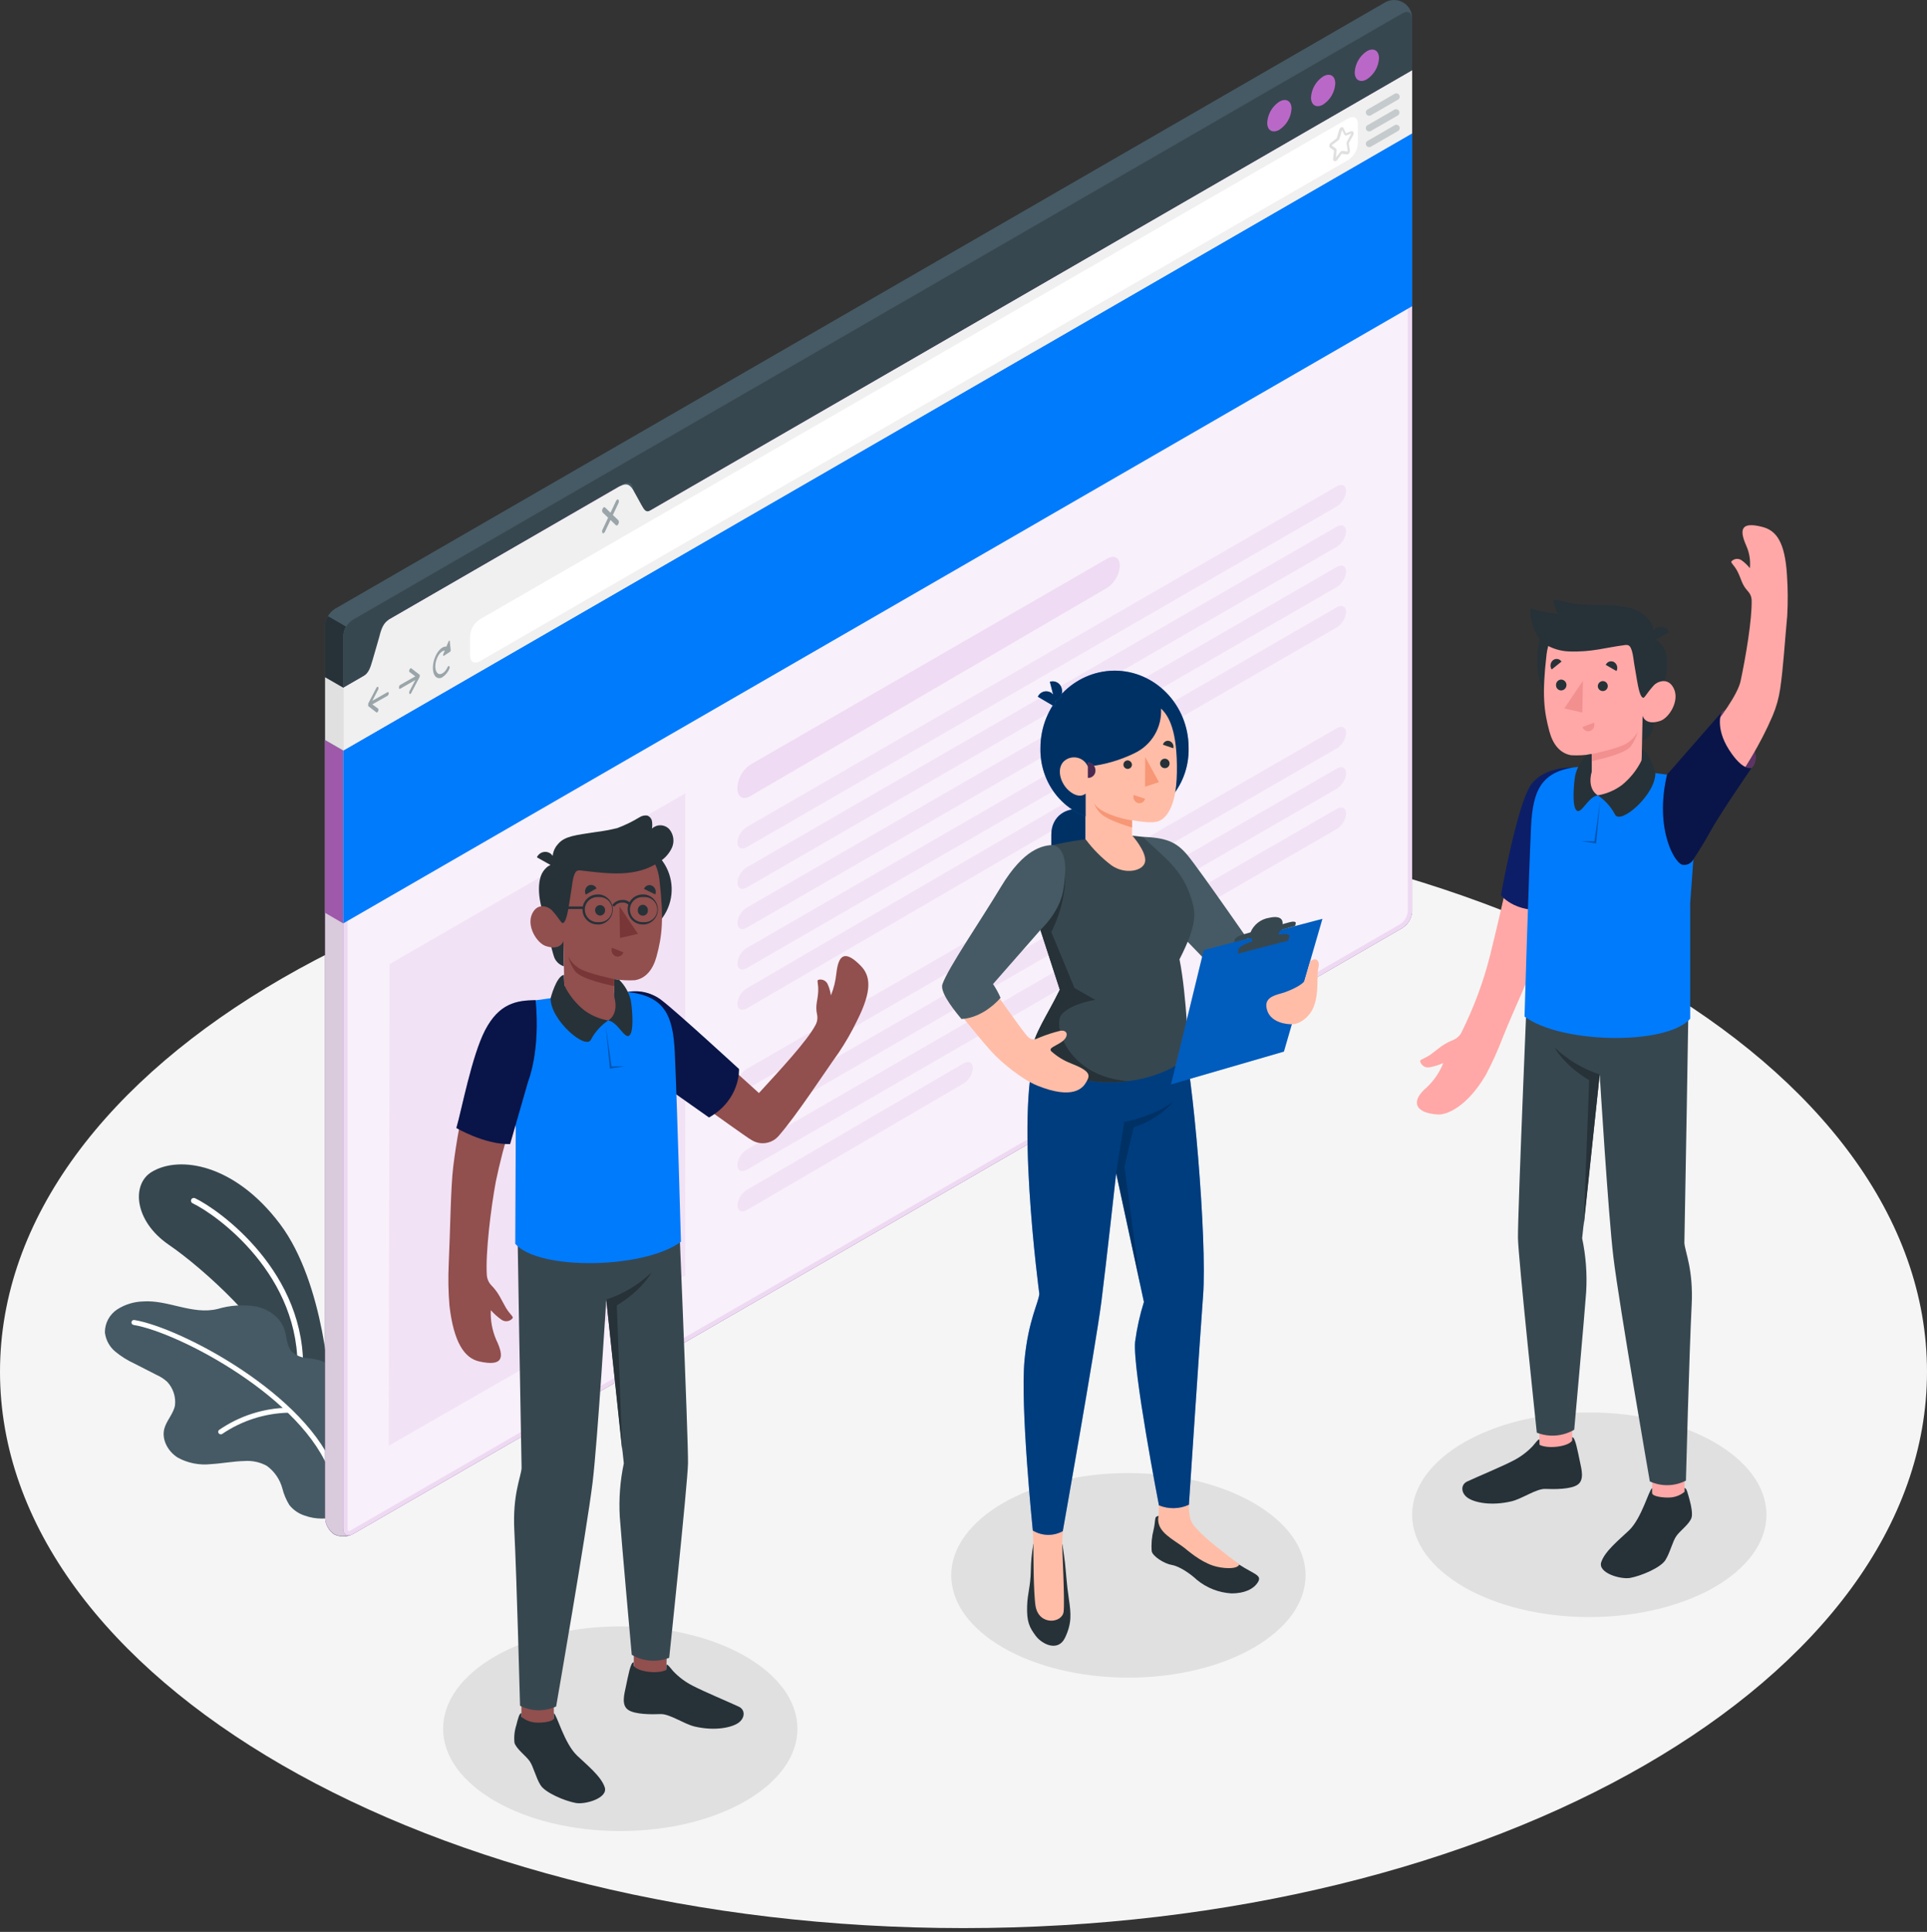 <svg xmlns="http://www.w3.org/2000/svg" width="425" height="426" viewBox="0 0 425 426" fill="none"><rect x="0" y="0" width="425" height="426" fill="#333333" stroke="none"/><path d="M212.5 425.16C329.861 425.16 425 370.233 425 302.476C425 234.719 329.861 179.792 212.5 179.792C95.139 179.792 0 234.719 0 302.476C0 370.233 95.139 425.16 212.5 425.16Z" fill="#F5F5F5"></path><path d="M248.872 369.932C270.451 369.932 287.944 359.833 287.944 347.374C287.944 334.916 270.451 324.817 248.872 324.817C227.293 324.817 209.799 334.916 209.799 347.374C209.799 359.833 227.293 369.932 248.872 369.932Z" fill="#E0E0E0"></path><path d="M350.519 356.571C372.098 356.571 389.591 346.472 389.591 334.013C389.591 321.555 372.098 311.456 350.519 311.456C328.94 311.456 311.446 321.555 311.446 334.013C311.446 346.472 328.94 356.571 350.519 356.571Z" fill="#E0E0E0"></path><path d="M136.801 403.755C158.38 403.755 175.873 393.655 175.873 381.197C175.873 368.739 158.38 358.639 136.801 358.639C115.222 358.639 97.728 368.739 97.728 381.197C97.728 393.655 115.222 403.755 136.801 403.755Z" fill="#E0E0E0"></path><path d="M72.763 307.018C72.763 307.018 71.743 283.166 61.743 269.891C51.744 256.615 39.488 254.707 33.416 258.446C28.979 261.166 29.573 269.248 37.25 274.498C44.927 279.748 59.723 293.204 62.036 301.976L72.763 307.018Z" fill="#37474F"></path><path d="M66.153 303.543C65.991 303.531 65.84 303.456 65.733 303.334C65.625 303.213 65.569 303.054 65.577 302.892C66.606 281.25 47.637 267.757 42.472 265.33C42.323 265.26 42.209 265.135 42.152 264.981C42.096 264.827 42.102 264.658 42.169 264.508C42.241 264.36 42.368 264.245 42.523 264.188C42.679 264.132 42.85 264.138 43 264.206C48.298 266.718 67.872 280.626 66.814 302.92C66.804 303.084 66.73 303.237 66.609 303.346C66.487 303.456 66.326 303.513 66.162 303.505L66.153 303.543Z" fill="white"></path><path d="M68.041 299.483C66.678 299.464 65.367 298.955 64.35 298.048C63.188 296.773 63.282 294.818 62.744 293.175C61.866 290.475 59.203 288.643 56.427 288.067C53.613 287.628 50.735 287.822 48.005 288.634C42.434 290.003 37.08 286.575 31.5 286.981C29.486 287.046 27.528 287.656 25.834 288.747C24.999 289.3 24.314 290.052 23.843 290.935C23.371 291.819 23.128 292.806 23.134 293.808C23.325 295.466 24.151 296.985 25.438 298.048C26.728 299.107 28.15 299.996 29.668 300.691L34.568 303.194C35.416 303.57 36.197 304.08 36.882 304.704C37.529 305.398 38.017 306.225 38.313 307.127C38.608 308.028 38.703 308.984 38.591 309.926C38.213 311.815 36.702 313.25 36.221 315.101C35.626 317.527 37.108 320.124 39.242 321.436C41.459 322.636 43.989 323.13 46.494 322.853C48.996 322.711 51.47 322.211 53.972 322.163C55.665 322.042 57.357 322.413 58.845 323.23C60.524 324.447 61.734 326.204 62.272 328.206C62.596 329.491 63.112 330.72 63.802 331.851C64.652 332.926 65.797 333.73 67.097 334.165C69.611 335.09 72.373 335.09 74.887 334.165C76.955 333.371 77.965 331.039 78.74 329.019C79.513 326.903 79.882 324.661 79.826 322.409C79.707 316.621 78.398 310.919 75.983 305.658C74.821 303.241 73.15 300.824 70.582 299.993C69.75 299.756 68.9 299.585 68.041 299.483Z" fill="#455A64"></path><path d="M73.405 325.43C73.291 325.431 73.179 325.396 73.086 325.33C72.993 325.263 72.923 325.17 72.885 325.062C67.06 308.359 39.497 293.827 29.451 292.156C29.379 292.144 29.311 292.118 29.25 292.08C29.188 292.042 29.135 291.992 29.093 291.933C29.051 291.874 29.021 291.808 29.005 291.738C28.988 291.667 28.986 291.594 28.997 291.523C29.009 291.452 29.035 291.383 29.073 291.322C29.111 291.261 29.161 291.207 29.22 291.165C29.279 291.123 29.345 291.093 29.416 291.077C29.486 291.06 29.559 291.058 29.63 291.07C39.903 292.769 68.013 307.622 74.009 324.694C74.034 324.763 74.046 324.836 74.042 324.909C74.039 324.982 74.02 325.054 73.989 325.12C73.957 325.186 73.912 325.245 73.858 325.293C73.803 325.342 73.739 325.379 73.669 325.402C73.584 325.431 73.494 325.441 73.405 325.43Z" fill="white"></path><path d="M48.628 316.271C48.523 316.263 48.422 316.224 48.338 316.159C48.255 316.094 48.191 316.006 48.156 315.906C48.121 315.807 48.116 315.699 48.141 315.596C48.166 315.493 48.221 315.4 48.297 315.327C52.804 312.21 58.134 310.498 63.613 310.408C63.747 310.425 63.87 310.491 63.959 310.593C64.049 310.694 64.098 310.825 64.098 310.96C64.098 311.095 64.049 311.226 63.959 311.327C63.87 311.429 63.747 311.495 63.613 311.512C58.372 311.639 53.28 313.279 48.949 316.234C48.848 316.277 48.736 316.29 48.628 316.271Z" fill="white"></path><path d="M73.707 338.347C73.113 337.944 72.623 337.406 72.275 336.778C71.927 336.15 71.732 335.449 71.705 334.731V137.962C71.746 137.222 71.961 136.503 72.332 135.861C72.702 135.22 73.219 134.675 73.839 134.27L305.328 0.614C305.943 0.227 306.652 0.015 307.379 0.001C308.105 -0.013 308.822 0.171 309.452 0.535C310.081 0.898 310.6 1.426 310.951 2.063C311.303 2.699 311.474 3.419 311.446 4.145V200.924C311.405 201.663 311.191 202.383 310.82 203.024C310.449 203.666 309.933 204.211 309.312 204.616L77.824 338.272C77.191 338.605 76.489 338.785 75.774 338.798C75.059 338.812 74.352 338.657 73.707 338.347Z" fill="#455A64"></path><path d="M77.418 338.451H77.333C77.268 338.49 77.198 338.519 77.125 338.536H76.965C76.87 338.569 76.772 338.592 76.672 338.602C76.609 338.628 76.542 338.644 76.474 338.65L76.153 338.697C75.31 338.811 74.453 338.663 73.698 338.272C73.105 337.87 72.615 337.334 72.269 336.707C71.922 336.081 71.729 335.381 71.705 334.665V163.183L75.709 165.496V337.035C75.709 337.979 76.19 338.565 76.889 338.565C76.983 338.579 77.078 338.579 77.172 338.565C77.26 338.54 77.342 338.501 77.418 338.451Z" fill="#BA68C8"></path><path opacity="0.81" d="M77.418 338.451H77.333C77.268 338.49 77.198 338.519 77.125 338.536H76.965C76.87 338.569 76.772 338.592 76.672 338.602C76.609 338.628 76.542 338.644 76.474 338.65L76.153 338.697C75.31 338.811 74.453 338.663 73.698 338.272C73.105 337.87 72.615 337.334 72.269 336.707C71.922 336.081 71.729 335.381 71.705 334.665V163.183L75.709 165.496V337.035C75.709 337.979 76.19 338.565 76.889 338.565C76.983 338.579 77.078 338.579 77.172 338.565C77.26 338.54 77.342 338.501 77.418 338.451Z" fill="#E0E0E0"></path><path d="M75.699 165.496L71.696 163.183V201.282L75.699 203.615V165.496Z" fill="#BA68C8"></path><path opacity="0.15" d="M75.699 165.496L71.696 163.183V201.282L75.699 203.615V165.496Z" fill="black"></path><path d="M76.313 138.17C75.935 138.806 75.724 139.527 75.699 140.266V165.496L71.696 163.183V137.962C71.691 137.877 71.691 137.792 71.696 137.707C71.714 137.529 71.742 137.353 71.781 137.178C71.898 136.716 72.076 136.272 72.309 135.856L76.313 138.17Z" fill="#263238"></path><path d="M311.446 4.155V15.542L141.758 113.506C140.587 114.186 139.633 113.629 139.633 112.279V107.964C139.633 106.613 138.689 106.075 137.499 106.736L85.821 136.583C85.201 136.988 84.685 137.533 84.314 138.175C83.943 138.816 83.728 139.536 83.687 140.275V144.581C83.647 145.32 83.434 146.039 83.065 146.68C82.696 147.322 82.182 147.867 81.563 148.273L75.699 151.691V140.36C75.739 139.622 75.952 138.903 76.321 138.261C76.691 137.62 77.205 137.074 77.824 136.668L309.322 2.927C310.493 2.247 311.446 2.795 311.446 4.155Z" fill="#37474F"></path><path d="M311.456 200.933C311.413 201.671 311.198 202.389 310.827 203.028C310.457 203.668 309.941 204.212 309.322 204.616L77.824 338.272C76.653 338.942 75.699 338.395 75.699 337.035V151.691L81.563 148.311C82.734 147.631 84.641 137.301 85.821 136.621L136.631 107.284C137.811 106.604 140.587 114.233 141.758 113.554L311.446 15.542V200.933H311.456Z" fill="#BA68C8"></path><path opacity="0.9" d="M311.456 200.933C311.413 201.671 311.198 202.389 310.827 203.028C310.457 203.668 309.941 204.212 309.322 204.616L77.824 338.272C76.653 338.942 75.699 338.395 75.699 337.035V151.691L81.563 148.311C82.734 147.631 84.641 137.301 85.821 136.621L136.631 107.284C137.811 106.604 140.587 114.233 141.758 113.554L311.446 15.542V200.933H311.456Z" fill="white"></path><g opacity="0.4"><path opacity="0.4" d="M310.502 17.176V200.933C310.456 201.5 310.283 202.049 309.995 202.54C309.707 203.03 309.313 203.449 308.84 203.766L77.352 337.451C77.209 337.547 77.042 337.602 76.87 337.611C76.653 337.611 76.644 337.139 76.644 337.035V152.192L82.035 149.076C82.866 148.594 83.395 146.942 84.585 142.693C85.016 140.862 85.611 139.074 86.36 137.348L136.753 108.256C137.357 109.079 137.899 109.943 138.378 110.844C139.747 113.242 140.502 114.488 141.597 114.488C141.818 114.488 142.036 114.433 142.23 114.328L310.502 17.176ZM311.446 15.542L141.758 113.506C141.705 113.52 141.65 113.52 141.597 113.506C140.408 113.506 137.99 107.152 136.791 107.152C136.739 107.138 136.683 107.138 136.631 107.152L85.821 136.583C84.641 137.263 82.734 147.593 81.563 148.273L75.699 151.691V337.035C75.699 337.979 76.181 338.555 76.87 338.555C77.204 338.541 77.528 338.444 77.814 338.272L309.322 204.616C309.941 204.212 310.457 203.668 310.827 203.028C311.198 202.389 311.413 201.671 311.456 200.933V15.542H311.446Z" fill="#BA68C8"></path></g><path d="M75.699 165.496V203.615L311.446 67.522V29.394L75.699 165.496Z" fill="#007BFC"></path><path d="M311.446 15.542V29.394L75.699 165.496V151.691L80.071 149.161C81.242 148.481 81.638 147.442 82.196 145.469L83.687 140.313C84.15 138.519 84.632 137.301 85.821 136.621L136.631 107.284C137.811 106.604 138.736 106.529 139.633 108.011L141.456 111.316C142.117 112.477 142.457 113.157 143.627 112.477L311.446 15.542Z" fill="#F0F0F0"></path><path d="M301.456 11.293C302.939 10.443 304.138 11.133 304.138 12.841C304.088 13.772 303.818 14.678 303.353 15.485C302.887 16.292 302.237 16.978 301.456 17.487C299.983 18.337 298.784 17.648 298.784 15.939C298.835 15.009 299.103 14.105 299.567 13.298C300.032 12.491 300.679 11.804 301.456 11.293Z" fill="#BA68C8"></path><path d="M291.825 16.855C293.298 16.005 294.497 16.694 294.497 18.403C294.446 19.332 294.178 20.237 293.714 21.044C293.25 21.851 292.603 22.537 291.825 23.049C290.343 23.898 289.144 23.209 289.144 21.5C289.194 20.57 289.463 19.664 289.929 18.857C290.395 18.05 291.045 17.364 291.825 16.855Z" fill="#BA68C8"></path><path d="M282.166 22.416C283.639 21.566 284.847 22.256 284.847 23.965C284.795 24.895 284.525 25.799 284.059 26.606C283.593 27.413 282.945 28.099 282.166 28.61C280.683 29.47 279.484 28.771 279.484 27.062C279.534 26.131 279.804 25.226 280.269 24.418C280.735 23.611 281.385 22.925 282.166 22.416Z" fill="#BA68C8"></path><path opacity="0.5" d="M85.463 152.635L82.12 154.524L83.395 152.078C83.445 151.986 83.472 151.882 83.472 151.776C83.472 151.671 83.445 151.567 83.395 151.474C83.3 151.361 83.13 151.474 83.017 151.653L81.204 155.147C81.2 155.191 81.2 155.235 81.204 155.279C81.2 155.339 81.2 155.399 81.204 155.459C81.198 155.512 81.198 155.566 81.204 155.619C81.2 155.644 81.2 155.67 81.204 155.695L83.017 157.092C83.044 157.109 83.075 157.118 83.107 157.118C83.139 157.118 83.17 157.109 83.197 157.092C83.283 157.022 83.351 156.931 83.395 156.828C83.489 156.601 83.48 156.346 83.395 156.261L82.12 155.317L85.463 153.429C85.55 153.361 85.621 153.273 85.668 153.173C85.716 153.073 85.739 152.963 85.737 152.853C85.737 152.635 85.614 152.56 85.463 152.635Z" fill="#455A64"></path><path opacity="0.5" d="M88.258 151.03L91.6 149.142L90.325 148.198C90.212 148.113 90.203 147.858 90.325 147.631C90.448 147.404 90.59 147.282 90.703 147.367L92.516 148.764C92.54 148.781 92.559 148.804 92.573 148.83C92.583 148.88 92.583 148.931 92.573 148.981C92.583 149.041 92.583 149.101 92.573 149.161C92.573 149.161 92.573 149.161 92.573 149.208C92.558 149.254 92.539 149.298 92.516 149.34L90.703 152.796C90.664 152.881 90.602 152.953 90.524 153.004C90.497 153.03 90.462 153.044 90.425 153.044C90.388 153.044 90.352 153.03 90.325 153.004C90.272 152.912 90.245 152.808 90.245 152.702C90.245 152.596 90.272 152.491 90.325 152.399L91.6 149.944L88.258 151.88C88.106 151.965 87.993 151.88 87.993 151.616C87.987 151.504 88.008 151.393 88.054 151.291C88.1 151.189 88.17 151.1 88.258 151.03Z" fill="#455A64"></path><path opacity="0.5" d="M99.201 141.399C99.201 141.201 99.003 141.229 98.918 141.446L98.455 142.57C97.671 142.485 96.727 143.24 96.085 144.6C95.264 146.347 95.264 148.377 96.085 149.217C96.287 149.406 96.548 149.519 96.824 149.536C97.099 149.553 97.372 149.474 97.596 149.312C98.264 148.864 98.786 148.23 99.097 147.489C99.15 147.401 99.177 147.3 99.177 147.197C99.177 147.094 99.15 146.993 99.097 146.904C98.984 146.8 98.814 146.904 98.71 147.121C98.097 148.424 97.086 149.01 96.472 148.415C95.859 147.82 95.849 146.271 96.472 144.959C96.907 144.015 97.539 143.476 98.097 143.448L97.747 144.288C97.662 144.506 97.747 144.713 97.879 144.619L99.248 143.731C99.301 143.684 99.341 143.625 99.368 143.56C99.394 143.495 99.405 143.424 99.4 143.354L99.201 141.399Z" fill="#455A64"></path><path opacity="0.5" d="M135.167 113.563L136.385 110.976C136.457 110.854 136.494 110.716 136.494 110.575C136.494 110.433 136.457 110.295 136.385 110.173C136.244 110.041 136.008 110.173 135.866 110.475L134.648 113.053L133.42 111.882C133.279 111.741 133.043 111.882 132.901 112.184C132.83 112.306 132.792 112.445 132.792 112.586C132.792 112.727 132.83 112.865 132.901 112.987L134.119 114.158L132.901 116.755C132.83 116.876 132.792 117.015 132.792 117.156C132.792 117.297 132.83 117.436 132.901 117.557C132.938 117.588 132.985 117.605 133.033 117.605C133.081 117.605 133.128 117.588 133.165 117.557C133.283 117.484 133.372 117.375 133.42 117.246L134.648 114.658L135.866 115.839C135.902 115.869 135.947 115.885 135.993 115.885C136.04 115.885 136.085 115.869 136.121 115.839C136.238 115.764 136.331 115.655 136.385 115.527C136.457 115.405 136.494 115.267 136.494 115.126C136.494 114.985 136.457 114.846 136.385 114.724L135.167 113.563Z" fill="#455A64"></path><path d="M103.667 144.572V140.266C103.711 139.527 103.928 138.809 104.3 138.169C104.672 137.53 105.19 136.986 105.811 136.584L297.349 26.108C298.529 25.428 299.483 25.976 299.483 27.336V31.585C299.442 32.324 299.227 33.044 298.856 33.685C298.486 34.327 297.969 34.872 297.349 35.277L105.811 145.809C104.621 146.489 103.667 145.931 103.667 144.572Z" fill="white"></path><path d="M294.431 35.55C294.381 35.56 294.33 35.56 294.28 35.55C294.18 35.5 294.1 35.418 294.052 35.317C294.004 35.216 293.991 35.102 294.016 34.993L294.224 33.209L293.355 32.586C293.293 32.54 293.243 32.48 293.21 32.411C293.177 32.342 293.162 32.266 293.166 32.189C293.166 32.059 293.195 31.931 293.251 31.813C293.306 31.696 293.387 31.592 293.487 31.509L294.733 30.565C294.775 30.527 294.805 30.478 294.818 30.423L295.375 28.591C295.407 28.458 295.476 28.336 295.575 28.241C295.674 28.145 295.798 28.08 295.933 28.053C296.017 28.05 296.1 28.072 296.172 28.116C296.244 28.159 296.302 28.223 296.339 28.299L296.839 29.375L297.972 28.941C298.052 28.907 298.14 28.898 298.225 28.917C298.31 28.936 298.386 28.98 298.444 29.045C298.519 29.158 298.558 29.291 298.558 29.427C298.558 29.563 298.519 29.696 298.444 29.809L297.5 31.509C297.49 31.559 297.49 31.61 297.5 31.66L297.717 33.199C297.73 33.325 297.715 33.452 297.672 33.572C297.63 33.691 297.561 33.799 297.472 33.889C297.421 33.949 297.357 33.995 297.285 34.025C297.213 34.054 297.134 34.066 297.056 34.059L295.933 33.917L294.847 35.371C294.794 35.429 294.73 35.475 294.658 35.506C294.587 35.537 294.509 35.552 294.431 35.55ZM293.714 32.085L294.582 32.708C294.655 32.769 294.711 32.849 294.742 32.938C294.774 33.028 294.78 33.125 294.762 33.218L294.658 34.691L295.602 33.501C295.656 33.425 295.728 33.363 295.813 33.322C295.897 33.28 295.99 33.261 296.084 33.265L297.207 33.407C297.207 33.407 297.255 33.256 297.207 33.18L296.99 31.641C296.975 31.471 297.011 31.3 297.094 31.15L298.038 29.451L297 29.847C296.95 29.869 296.897 29.881 296.843 29.881C296.789 29.882 296.735 29.872 296.685 29.852C296.635 29.832 296.589 29.802 296.551 29.764C296.512 29.725 296.482 29.68 296.461 29.63L295.999 28.686L295.442 30.518C295.395 30.686 295.296 30.835 295.158 30.942L293.912 31.887C293.824 31.927 293.753 31.997 293.714 32.085Z" fill="#E0E0E0"></path><g opacity="0.5"><path opacity="0.5" d="M301.976 25.523C301.812 25.524 301.653 25.471 301.522 25.373C301.392 25.274 301.299 25.134 301.257 24.976C301.214 24.818 301.226 24.651 301.289 24.5C301.353 24.349 301.465 24.224 301.607 24.144L307.594 20.688C307.677 20.639 307.77 20.607 307.866 20.594C307.962 20.581 308.06 20.587 308.154 20.611C308.248 20.636 308.336 20.678 308.413 20.737C308.49 20.796 308.555 20.869 308.604 20.953C308.653 21.036 308.685 21.129 308.698 21.225C308.712 21.321 308.706 21.419 308.681 21.512C308.657 21.606 308.614 21.694 308.555 21.772C308.497 21.849 308.423 21.914 308.34 21.963L302.344 25.428C302.231 25.491 302.104 25.524 301.976 25.523Z" fill="#455A64"></path><path opacity="0.5" d="M301.976 28.988C301.846 28.988 301.718 28.954 301.606 28.889C301.493 28.825 301.399 28.732 301.333 28.62C301.285 28.535 301.253 28.442 301.24 28.346C301.228 28.249 301.234 28.151 301.26 28.057C301.285 27.963 301.329 27.875 301.389 27.799C301.448 27.722 301.523 27.657 301.607 27.609L307.594 24.144C307.762 24.067 307.954 24.055 308.131 24.111C308.307 24.167 308.457 24.287 308.55 24.447C308.643 24.608 308.673 24.797 308.635 24.978C308.596 25.16 308.49 25.32 308.34 25.428L302.344 28.884C302.232 28.95 302.105 28.986 301.976 28.988Z" fill="#455A64"></path><path opacity="0.5" d="M301.975 32.444C301.846 32.444 301.718 32.41 301.605 32.345C301.493 32.28 301.399 32.188 301.333 32.076C301.285 31.992 301.253 31.9 301.241 31.804C301.228 31.708 301.235 31.611 301.26 31.518C301.286 31.424 301.33 31.337 301.389 31.261C301.449 31.185 301.523 31.122 301.607 31.075L307.594 27.609C307.677 27.56 307.77 27.528 307.866 27.515C307.962 27.502 308.06 27.508 308.154 27.532C308.247 27.557 308.335 27.6 308.413 27.658C308.49 27.717 308.555 27.79 308.604 27.874C308.653 27.957 308.685 28.05 308.698 28.146C308.711 28.242 308.706 28.34 308.681 28.434C308.656 28.527 308.614 28.616 308.555 28.693C308.496 28.77 308.423 28.835 308.34 28.884L302.344 32.349C302.231 32.413 302.104 32.445 301.975 32.444Z" fill="#455A64"></path></g><path d="M75.699 151.644V165.496L71.696 163.183V149.34L75.699 151.644Z" fill="#E0E0E0"></path><path opacity="0.1" d="M85.925 212.604L151.125 174.957V281.25L85.737 318.792L85.925 212.604Z" fill="#BA68C8"></path><path opacity="0.15" d="M165.496 168.621L244.151 123.213C245.737 122.269 246.983 122.986 246.983 124.752C246.924 125.729 246.637 126.679 246.145 127.525C245.653 128.371 244.97 129.09 244.151 129.624L165.487 175.543C163.91 176.487 162.654 175.731 162.654 173.909V173.579C162.707 172.588 162.992 171.623 163.485 170.762C163.979 169.901 164.668 169.168 165.496 168.621Z" fill="#BA68C8"></path><path opacity="0.1" d="M164.674 182.379L294.828 107.237C295.961 106.585 296.877 107.048 296.877 108.266C296.827 108.954 296.615 109.62 296.259 110.211C295.903 110.802 295.413 111.3 294.828 111.665L164.674 186.807C163.551 187.459 162.635 186.996 162.635 185.778C162.684 185.091 162.895 184.426 163.249 183.835C163.604 183.245 164.092 182.746 164.674 182.379Z" fill="#BA68C8"></path><path opacity="0.1" d="M164.674 191.274L294.828 116.131C295.961 115.48 296.877 115.943 296.877 117.161C296.827 117.848 296.615 118.515 296.259 119.106C295.903 119.696 295.413 120.194 294.828 120.56L164.674 195.702C163.551 196.354 162.635 195.891 162.635 194.663C162.686 193.978 162.897 193.314 163.251 192.726C163.605 192.137 164.093 191.64 164.674 191.274Z" fill="#BA68C8"></path><path opacity="0.1" d="M164.674 200.159L294.828 125.017C295.961 124.365 296.877 124.828 296.877 126.055C296.825 126.742 296.613 127.406 296.257 127.995C295.901 128.584 295.411 129.081 294.828 129.445L164.674 204.568C163.551 205.22 162.635 204.757 162.635 203.53C162.69 202.848 162.903 202.189 163.257 201.604C163.611 201.019 164.096 200.524 164.674 200.159Z" fill="#BA68C8"></path><path opacity="0.1" d="M164.674 209.053L294.828 133.911C295.961 133.26 296.877 133.722 296.877 134.941C296.827 135.628 296.615 136.295 296.259 136.885C295.903 137.476 295.413 137.974 294.828 138.34L164.674 213.482C163.551 214.133 162.635 213.671 162.635 212.453C162.684 211.766 162.895 211.1 163.249 210.51C163.604 209.919 164.092 209.42 164.674 209.053Z" fill="#BA68C8"></path><path opacity="0.1" d="M164.674 217.948L255.491 165.071C256.615 164.42 257.53 164.882 257.53 166.11C257.479 166.795 257.268 167.459 256.914 168.047C256.56 168.636 256.072 169.133 255.491 169.5L164.674 222.377C163.551 223.028 162.635 222.566 162.635 221.338C162.686 220.653 162.897 219.989 163.251 219.4C163.605 218.812 164.093 218.314 164.674 217.948Z" fill="#BA68C8"></path><path opacity="0.1" d="M164.674 235.728L294.828 160.586C295.961 159.934 296.877 160.397 296.877 161.615C296.827 162.303 296.615 162.969 296.259 163.56C295.903 164.151 295.413 164.649 294.828 165.014L164.674 240.157C163.551 240.808 162.635 240.345 162.635 239.127C162.684 238.441 162.895 237.775 163.249 237.184C163.604 236.594 164.092 236.095 164.674 235.728Z" fill="#BA68C8"></path><path opacity="0.1" d="M164.674 244.623L294.828 169.481C295.961 168.829 296.877 169.292 296.877 170.51C296.827 171.198 296.615 171.864 296.259 172.455C295.903 173.045 295.413 173.544 294.828 173.909L164.674 249.051C163.551 249.703 162.635 249.24 162.635 248.013C162.686 247.327 162.897 246.664 163.251 246.075C163.605 245.486 164.093 244.989 164.674 244.623Z" fill="#BA68C8"></path><path opacity="0.1" d="M164.674 253.508L294.828 178.366C295.961 177.714 296.877 178.177 296.877 179.405C296.825 180.091 296.613 180.755 296.257 181.344C295.901 181.933 295.411 182.43 294.828 182.794L164.674 257.946C163.551 258.597 162.635 258.135 162.635 256.907C162.686 256.221 162.897 255.556 163.251 254.966C163.605 254.375 164.093 253.876 164.674 253.508Z" fill="#BA68C8"></path><path opacity="0.1" d="M164.675 262.403L212.509 234.491C213.633 233.84 214.549 234.302 214.549 235.53C214.498 236.215 214.287 236.879 213.933 237.467C213.578 238.056 213.091 238.554 212.509 238.92L164.684 266.831C163.56 267.483 162.644 267.02 162.644 265.802C162.693 265.116 162.902 264.451 163.255 263.861C163.607 263.27 164.094 262.771 164.675 262.403Z" fill="#BA68C8"></path><path d="M338.603 211.367C345.524 188.913 352.256 174.117 345.392 169.537C339.009 170.727 336.148 173.89 334.788 182.313C333.362 191.141 330.397 203.454 328.669 210.555C327.176 216.489 325.038 222.242 322.296 227.712C321.882 228.469 321.213 229.055 320.407 229.364C318.273 230.204 317.253 231.252 315.516 232.537C314.147 233.481 313.146 233.613 313.212 234.019C313.324 234.475 313.61 234.868 314.009 235.115C314.408 235.363 314.888 235.443 315.346 235.341C316.372 235.147 317.371 234.83 318.32 234.397C317.504 236.466 316.232 238.324 314.6 239.836C311.248 242.668 311.767 245.435 317.14 245.756C319.029 245.869 323.533 244.113 327.678 237.06C329.079 234.43 330.313 231.715 331.37 228.93C334.259 221.697 337.215 215.899 338.603 211.367Z" fill="#FFA8A7"></path><path d="M346.591 169.273C346.591 169.273 341.265 168.999 338.036 172.559C334.807 176.119 331.049 197.383 331.049 197.383C331.049 197.383 334.58 202.236 343.89 200.215L346.591 169.273Z" fill="#0D1E67"></path><path opacity="0.3" d="M346.591 169.273C346.591 169.273 341.265 168.999 338.036 172.559C334.807 176.119 331.049 197.383 331.049 197.383C331.049 197.383 334.58 202.236 343.89 200.215L346.591 169.273Z" fill="#0D1E67"></path><path d="M371.528 320.124H364.38V332.871H371.528V320.124Z" fill="#FFA8A7"></path><path d="M346.742 319.444L339.594 319.708L339.235 306.215L346.742 305.96V319.444Z" fill="#FFA8A7"></path><path d="M372.538 209.762C372.538 216.872 371.49 274.092 371.49 274.092C371.651 276.141 373.492 279.918 373.096 287.774C372.557 298.444 371.83 326.488 371.83 326.488C370.604 327.12 369.249 327.463 367.87 327.493C366.491 327.522 365.123 327.237 363.87 326.658C363.87 326.658 357.11 287.803 355.835 277.218C354.711 267.993 352.813 236.908 352.813 236.908L348.942 273.044C349.767 276.934 350.065 280.916 349.83 284.885C349.49 289.776 347.195 315.261 347.195 315.261C345.959 315.989 344.574 316.426 343.144 316.539C341.714 316.652 340.277 316.438 338.943 315.913C338.943 315.913 334.873 277.539 334.788 273.044C334.693 267.927 337.167 209.677 337.167 209.677L372.538 209.762Z" fill="#37474F"></path><path d="M364.38 329.207V328.14C363.691 328.452 362.104 334.75 359.272 337.469C357.015 339.603 353.937 342.077 353.153 344.466C352.369 346.855 357.44 348.328 359.546 347.941C361.991 347.488 366.24 345.694 367.298 344.022C368.355 342.351 368.865 339.906 369.734 338.687C370.603 337.469 372.567 336.11 373.058 334.693C373.322 333.919 373.058 332.219 372.652 330.784C372.246 329.349 371.962 328.018 371.528 328.14V328.952C370.526 329.784 369.261 330.232 367.959 330.218C366.911 330.246 364.371 330.029 364.38 329.207Z" fill="#263238"></path><path d="M339.518 317.404C339.15 317.404 338.848 317.962 338.027 318.887C336.813 320.167 335.393 321.233 333.825 322.041C331.143 323.438 325.94 325.582 323.58 326.686C322.116 327.376 322.182 329.226 323.703 330.284C325.223 331.341 328.896 332.097 333.305 331.068C335.704 330.51 338.839 328.235 340.812 328.32C342.786 328.405 346.477 328.424 347.96 327.376C349.442 326.327 348.838 324.09 348.423 322.163C347.969 320.067 347.412 316.791 346.742 316.932V317.659C345.883 319.01 341.445 319.548 339.556 318.604L339.518 317.404Z" fill="#263238"></path><path d="M352.813 236.918C349.093 235.703 345.693 233.67 342.861 230.969C342.861 230.969 344.75 234.746 350.491 238.202L349.273 270.476L352.813 236.918Z" fill="#263238"></path><path d="M368.818 170.973C368.818 170.973 374.408 171.492 374.011 182.143L372.774 199.139V224.633C367.515 230.591 344.211 230.148 336.232 224.152C336.232 224.152 337.129 194.002 337.668 182.398C338.055 174.155 339.953 170 348.054 169.093L358.016 169.528L368.818 170.973Z" fill="#007BFC"></path><path opacity="0.3" d="M352.926 176.562L351.642 185.514L348.658 185.457L352.029 185.995L352.926 176.562Z" fill="black"></path><path d="M360.386 146.97C360.444 149.852 359.356 152.639 357.361 154.719C355.366 156.8 352.626 158.003 349.744 158.065C343.862 158.065 339.358 153.089 339.093 146.98C338.631 136.149 343.862 135.885 349.744 135.885C352.624 135.947 355.362 137.149 357.357 139.227C359.352 141.305 360.442 144.09 360.386 146.97Z" fill="#263238"></path><path d="M366.419 152.456C366.419 152.456 364.786 160.444 364.134 161.757C363.713 162.557 362.994 163.161 362.133 163.438L362.246 157.819L366.419 152.456Z" fill="#263238"></path><path d="M364.399 141.012C364.399 141.012 365.57 140.719 366.816 142.664C367.883 144.326 368.129 148.065 366.448 152.456L363.379 152.824L364.399 141.012Z" fill="#263238"></path><path d="M362.454 152.824C363.067 153.211 363.946 151.975 364.71 151.144C365.475 150.313 367.949 149.189 369.196 151.899C370.442 154.609 368.1 158.329 366.146 158.971C362.775 160.076 362.274 157.819 362.274 157.819L362.01 170.472C357.544 177.393 347.412 177.138 351.057 170.142V166.289C349.557 166.539 348.033 166.621 346.515 166.535C344.041 166.129 342.483 164.099 341.728 161.304C340.519 156.818 340.066 153.202 341.086 144.373C342.219 134.695 353.021 134.61 358.866 138.472C364.71 142.334 362.454 152.824 362.454 152.824Z" fill="#FFA8A7"></path><path d="M362.067 167.639C361.028 169.766 359.535 171.638 357.695 173.125C356.131 174.281 354.316 175.051 352.398 175.373C353.98 176.445 355.277 177.887 356.175 179.575C357.298 182.03 365.164 175.259 365.088 170.453C365.088 170.453 363.861 165.628 362.161 165.326L362.067 167.639Z" fill="#263238"></path><path d="M352.398 175.373C352.398 175.373 349.971 174.173 351.057 170.142V166.289L349.99 166.431C348.746 167.642 347.864 169.176 347.44 170.859C347.195 171.964 346.591 177.554 347.658 178.659C348.725 179.763 350.217 175.675 352.398 175.373Z" fill="#263238"></path><path d="M358.318 142.249C358.594 142.189 358.882 142.205 359.149 142.296C360.093 142.712 360.263 145.563 360.424 146.385C360.962 149.151 361.415 153.844 362.454 153.863C362.766 153.863 363.946 151.833 364.711 151.106C365.778 150.096 364.399 140.974 364.399 140.974C364.68 140.187 364.734 139.336 364.554 138.519C364.373 137.702 363.966 136.953 363.379 136.357C361.491 134.166 358.45 133.675 355.703 133.524C352.464 133.345 349.178 133.59 345.987 132.882C344.984 132.604 343.966 132.386 342.937 132.231C342.893 132.212 342.847 132.203 342.8 132.203C342.753 132.203 342.706 132.212 342.663 132.231C342.559 132.316 342.578 132.476 342.606 132.608C342.806 133.564 343.143 134.487 343.607 135.347C341.707 135.197 339.831 134.826 338.017 134.242C337.913 134.209 337.801 134.209 337.696 134.242C337.479 134.308 337.441 134.591 337.46 134.818C337.583 137.103 338.669 140.559 340.529 141.9C342.178 142.979 344.092 143.583 346.062 143.646C351.067 143.835 354.145 142.778 358.318 142.249Z" fill="#263238"></path><path d="M364.399 141.494L368.129 139.407C368.015 139.15 367.849 138.92 367.641 138.731C367.433 138.542 367.188 138.398 366.921 138.309C366.654 138.221 366.372 138.188 366.092 138.215C365.813 138.241 365.541 138.325 365.296 138.463C364.8 138.769 364.434 139.247 364.269 139.807C364.103 140.366 364.15 140.966 364.399 141.494Z" fill="#263238"></path><path d="M351.067 166.289C351.067 166.289 356.59 165.128 358.526 164.061C359.673 163.43 360.604 162.469 361.198 161.304C360.91 162.476 360.394 163.58 359.678 164.552C358.271 166.44 351.067 167.819 351.067 167.819V166.289Z" fill="#F28F8F"></path><path d="M352.397 151.389C352.418 151.602 352.499 151.805 352.632 151.972C352.765 152.14 352.944 152.265 353.146 152.333C353.349 152.401 353.567 152.408 353.774 152.355C353.981 152.301 354.168 152.188 354.313 152.031C354.457 151.873 354.552 151.676 354.587 151.465C354.622 151.254 354.595 151.038 354.509 150.842C354.423 150.646 354.283 150.479 354.104 150.362C353.925 150.244 353.716 150.181 353.502 150.18C353.35 150.185 353.2 150.221 353.061 150.284C352.922 150.348 352.798 150.439 352.695 150.552C352.592 150.664 352.512 150.796 352.461 150.94C352.41 151.084 352.389 151.237 352.397 151.389Z" fill="#263238"></path><path d="M354.145 146.611L356.515 147.971C356.686 147.644 356.732 147.265 356.643 146.907C356.554 146.549 356.337 146.235 356.033 146.026C355.875 145.924 355.696 145.859 355.509 145.834C355.323 145.808 355.133 145.824 354.953 145.88C354.773 145.936 354.608 146.03 354.468 146.156C354.329 146.283 354.218 146.438 354.145 146.611Z" fill="#263238"></path><path d="M351.567 159.358L349.036 160.303C349.086 160.477 349.172 160.638 349.287 160.778C349.402 160.917 349.544 161.032 349.705 161.114C349.866 161.197 350.043 161.245 350.223 161.256C350.404 161.268 350.585 161.242 350.755 161.181C351.091 161.031 351.36 160.762 351.51 160.425C351.66 160.089 351.68 159.709 351.567 159.358Z" fill="#F28F8F"></path><path d="M342.228 147.622L344.391 145.884C344.293 145.732 344.165 145.602 344.013 145.504C343.862 145.405 343.691 145.34 343.512 145.312C343.334 145.284 343.151 145.295 342.977 145.343C342.803 145.391 342.641 145.476 342.502 145.591C342.214 145.836 342.026 146.179 341.975 146.554C341.925 146.929 342.015 147.309 342.228 147.622Z" fill="#263238"></path><path d="M343.182 151.059C343.176 151.209 343.199 151.36 343.251 151.502C343.304 151.643 343.383 151.773 343.486 151.884C343.589 151.994 343.713 152.084 343.85 152.146C343.987 152.209 344.136 152.243 344.287 152.248C344.605 152.248 344.91 152.122 345.135 151.897C345.359 151.672 345.486 151.367 345.486 151.049C345.486 150.731 345.359 150.426 345.135 150.201C344.91 149.976 344.605 149.85 344.287 149.85C343.981 149.867 343.694 150.003 343.488 150.229C343.281 150.455 343.172 150.753 343.182 151.059Z" fill="#263238"></path><path d="M349.112 150.133L348.98 157.13L345.005 156.214L349.112 150.133Z" fill="#F28F8F"></path><path d="M379.695 157.168C381.291 155.053 384.521 159.746 386.012 162.984C387.504 166.223 387.533 168.055 386.305 169.339C385.078 170.623 382.764 169.849 380.451 166.78C378.137 163.711 378.78 158.726 379.695 157.168Z" fill="#BA68C8"></path><path opacity="0.5" d="M379.695 157.168C381.291 155.053 384.521 159.746 386.012 162.984C387.504 166.223 387.533 168.055 386.305 169.339C385.078 170.623 382.764 169.849 380.451 166.78C378.137 163.711 378.78 158.726 379.695 157.168Z" fill="black"></path><path d="M390.97 157.791C385.304 171.01 377.42 178.46 373.879 186.968C369.243 186.656 365.626 175.448 369.082 170.661C369.082 170.661 382.66 155.959 383.888 150.18C384.983 145.053 386.447 136.593 386.324 132.24C386.275 131.531 385.978 130.862 385.484 130.352C384.058 128.812 384.058 127.585 383.142 125.895C382.434 124.573 381.65 124.082 381.877 123.78C382.17 123.466 382.571 123.274 383 123.242C383.429 123.211 383.854 123.342 384.19 123.61C384.845 124.089 385.433 124.654 385.937 125.29C386.111 123.593 385.834 121.88 385.134 120.324C383.557 116.755 383.944 114.942 388.751 116.207C391.772 117.01 393.661 119.521 394.114 126.763C394.324 129.778 394.343 132.802 394.171 135.819C393.642 141.399 393.311 147.216 392.622 151.871C392.325 153.906 391.769 155.896 390.97 157.791Z" fill="#FFA8A7"></path><path d="M367.666 170.821L379.639 157.13C379.639 157.13 378.213 160.463 381.329 165.326C384.445 170.189 386.296 169.339 386.296 169.339C386.296 169.339 379.223 179.659 377.335 183.115C375.446 186.571 373.473 189.489 373.473 189.489C373.264 189.892 372.939 190.223 372.54 190.441C372.142 190.658 371.687 190.75 371.235 190.707C369.479 190.707 364.824 182.908 367.666 170.821Z" fill="#0D1E67"></path><path opacity="0.3" d="M367.666 170.821L379.639 157.13C379.639 157.13 378.213 160.463 381.329 165.326C384.445 170.189 386.296 169.339 386.296 169.339C386.296 169.339 379.223 179.659 377.335 183.115C375.446 186.571 373.473 189.489 373.473 189.489C373.264 189.892 372.939 190.223 372.54 190.441C372.142 190.658 371.687 190.75 371.235 190.707C369.479 190.707 364.824 182.908 367.666 170.821Z" fill="black"></path><path d="M270.504 201.594L276.141 209.101L270.079 216.041L262.271 206.91L270.504 201.594Z" fill="#F28F8F"></path><path d="M252.045 184.522C256.964 184.749 259.306 185.467 261.883 188.545C264.461 191.623 277.341 210.234 277.341 210.234C277.341 210.234 275.065 216.617 270.079 216.069L261.024 206.731L252.045 184.522Z" fill="#455A64"></path><path d="M227.91 340.434C227.56 342.392 227.37 344.375 227.343 346.364C227.277 349.952 226.616 351.236 226.531 354.182C226.427 357.553 227.013 358.819 228.42 360.707C229.827 362.596 233.377 364.323 234.897 361.123C236.417 357.922 236.219 355.825 235.728 352.511C235.237 349.197 235.162 347.204 234.878 344.598C234.614 342.294 234.312 340.548 234.312 340.548L227.91 340.434Z" fill="#263238"></path><path d="M238.117 312.211L226.267 311.994C226.446 319.907 227.702 333.069 227.91 340.482C227.91 341.879 227.91 351.331 228.401 354.211C229.194 358.526 234.312 357.94 234.586 355.363C234.86 352.785 234.255 341.737 234.274 340.595C234.227 335.874 236.455 323.429 237.626 314.883C237.683 314.421 238.06 312.57 238.117 312.211Z" fill="#FFBDA7"></path><path d="M255.519 334.287C255.519 334.287 254.915 334.287 254.811 334.816C254.707 335.345 254.67 336.346 254.424 337.328C254.021 338.867 253.881 340.463 254.009 342.049C254.207 343.154 256.728 344.797 258.456 345.089C260.184 345.382 262.611 347.082 263.961 348.356C266.129 350.146 268.812 351.198 271.619 351.359C274.451 351.359 276.5 350.415 277.444 348.866C278.389 347.318 276.585 347.138 273.299 345.004L270.74 343.343C265.538 339.943 263.63 338.121 262.157 334.722L255.519 334.287Z" fill="#263238"></path><path d="M262.195 332.437C262.11 329.982 263.357 311.947 263.357 311.947L253.168 313.099C255.586 327.47 255.774 332.371 255.501 334.467C255.449 334.661 255.427 334.861 255.434 335.062C255.434 337.894 258.598 339.367 261.1 341.227C262.044 341.964 264.565 344.23 267.492 345.222C269.381 345.873 272.884 346.166 273.328 344.967C270.344 342.682 266.265 339.698 263.885 337.082C262.715 335.817 262.28 334.873 262.195 332.437Z" fill="#FFBDA7"></path><path d="M229.015 230.403C223.463 242.546 229.222 285.3 229.222 285.3C229.052 287.274 226.796 291.145 225.965 299.823C224.973 310.058 227.787 337.488 227.787 337.488C228.779 338.09 229.913 338.42 231.073 338.445C232.233 338.47 233.38 338.189 234.397 337.63C234.397 337.63 241.564 297.33 242.895 287.151C244.019 278.256 246.171 258.711 246.171 258.711L252.29 287.095C251.393 289.961 250.742 292.899 250.345 295.876C249.769 301.862 255.604 331.936 255.604 331.936C256.656 332.37 257.786 332.583 258.923 332.56C260.06 332.537 261.181 332.28 262.214 331.804C262.214 331.804 264.792 292.958 265.339 285.744C266.284 273.62 263.026 235.804 260.807 228.628L229.015 230.403Z" fill="#007BFC"></path><path opacity="0.5" d="M229.015 230.403C223.463 242.546 229.222 285.3 229.222 285.3C229.052 287.274 226.796 291.145 225.965 299.823C224.973 310.058 227.787 337.488 227.787 337.488C228.779 338.09 229.913 338.42 231.073 338.445C232.233 338.47 233.38 338.189 234.397 337.63C234.397 337.63 241.564 297.33 242.895 287.151C244.019 278.256 246.171 258.711 246.171 258.711L252.29 287.095C251.393 289.961 250.742 292.899 250.345 295.876C249.769 301.862 255.604 331.936 255.604 331.936C256.656 332.37 257.786 332.583 258.923 332.56C260.06 332.537 261.181 332.28 262.214 331.804C262.214 331.804 264.792 292.958 265.339 285.744C266.284 273.62 263.026 235.804 260.807 228.628L229.015 230.403Z" fill="black"></path><path opacity="0.2" d="M246.152 258.711L247.956 247.437C247.956 247.437 255.585 245.86 259.051 242.602C256.661 245.405 253.534 247.482 250.024 248.598L247.994 257.285L251.544 283.563L246.152 258.711Z" fill="black"></path><path d="M231.866 192.699L239.42 194.663V178.677C235.247 177.592 231.866 179.999 231.866 184.06V192.699Z" fill="#007BFC"></path><path opacity="0.6" d="M231.866 192.699L239.42 194.663V178.677C235.247 177.592 231.866 179.999 231.866 184.06V192.699Z" fill="black"></path><path d="M246.823 180.963L244.113 180.906C235.842 180.708 229.289 173.579 229.468 164.967C229.468 155.582 236.739 147.971 245.747 147.886C254.755 147.839 262.101 155.44 262.148 164.788V165.732C261.921 174.353 255.076 181.142 246.823 180.963Z" fill="#007BFC"></path><path opacity="0.6" d="M246.823 180.963L244.113 180.906C235.842 180.708 229.289 173.579 229.468 164.967C229.468 155.582 236.739 147.971 245.747 147.886C254.755 147.839 262.101 155.44 262.148 164.788V165.732C261.921 174.353 255.076 181.142 246.823 180.963Z" fill="black"></path><path d="M234.161 151.805C234.095 151.531 233.973 151.273 233.804 151.048C233.634 150.824 233.419 150.636 233.174 150.498C232.929 150.36 232.657 150.274 232.377 150.245C232.097 150.216 231.814 150.246 231.545 150.332L232.272 153.164C232.122 152.973 231.936 152.813 231.725 152.692C231.48 152.554 231.208 152.468 230.928 152.441C230.648 152.414 230.365 152.446 230.098 152.535C229.831 152.624 229.586 152.768 229.378 152.957C229.17 153.147 229.005 153.379 228.892 153.636L232.574 155.799C232.766 155.43 232.851 155.014 232.82 154.599C233.347 154.379 233.775 153.972 234.022 153.457C234.269 152.942 234.318 152.354 234.161 151.805Z" fill="#007BFC"></path><path opacity="0.6" d="M234.161 151.805C234.095 151.531 233.973 151.273 233.804 151.048C233.634 150.824 233.419 150.636 233.174 150.498C232.929 150.36 232.657 150.274 232.377 150.245C232.097 150.216 231.814 150.246 231.545 150.332L232.272 153.164C232.122 152.973 231.936 152.813 231.725 152.692C231.48 152.554 231.208 152.468 230.928 152.441C230.648 152.414 230.365 152.446 230.098 152.535C229.831 152.624 229.586 152.768 229.378 152.957C229.17 153.147 229.005 153.379 228.892 153.636L232.574 155.799C232.766 155.43 232.851 155.014 232.82 154.599C233.347 154.379 233.775 153.972 234.022 153.457C234.269 152.942 234.318 152.354 234.161 151.805Z" fill="black"></path><path d="M238.627 185.174C236.084 185.519 233.562 186.004 231.073 186.628C234 193.804 229.411 204.889 229.411 204.889L233.745 218.231C230.752 224.36 228.288 227.4 227.268 232.395C230.025 237.777 249.486 242.914 262.157 233.103C262.157 233.103 261.751 219.478 260.137 211.537C264.282 203.445 263.612 201.065 262.762 198.242C260.788 191.68 256.804 189.158 252.054 184.532L249.221 184.23L238.627 185.174Z" fill="#37474F"></path><path d="M234.227 223.576C236.578 221.168 241.564 220.479 241.564 220.479L236.984 217.873L231.866 205.513C234.014 201.306 235.075 196.628 234.954 191.906L232.008 191.198C232.367 197.742 229.402 204.899 229.402 204.899L233.736 218.241C230.743 224.369 228.278 227.409 227.258 232.404C229.147 236.087 238.863 239.656 248.872 238.391C235.464 237.484 231.97 225.908 234.227 223.576Z" fill="#263238"></path><path d="M247.777 238.495L248.324 238.438C248.14 238.441 247.957 238.46 247.777 238.495Z" fill="#E6E6E6"></path><path d="M256.067 156.252C257.691 157.744 259.721 160.973 259.561 170.415C259.419 178.441 256.936 180.434 255.68 181.01C254.424 181.586 252.016 181.255 249.665 180.859V184.182C249.665 184.182 252.762 187.619 252.573 189.848C252.384 192.076 248.154 192.973 245.104 190.792C242.956 189.165 241.048 187.242 239.439 185.079V174.986C239.439 174.986 238.06 176.392 235.662 174.277C233.774 172.521 233.056 169.556 234.557 167.951C234.943 167.571 235.416 167.291 235.934 167.137C236.453 166.982 237.002 166.958 237.532 167.065C238.063 167.172 238.559 167.408 238.977 167.752C239.395 168.096 239.722 168.537 239.93 169.037C243.529 168.661 247.032 167.65 250.279 166.053C252.105 165.175 253.629 163.775 254.659 162.03C255.69 160.286 256.179 158.275 256.067 156.252Z" fill="#FFBDA7"></path><path d="M249.656 168.612C249.655 168.795 249.601 168.975 249.5 169.128C249.399 169.281 249.256 169.402 249.088 169.475C248.92 169.548 248.734 169.571 248.553 169.54C248.372 169.509 248.204 169.426 248.07 169.302C247.935 169.177 247.84 169.016 247.795 168.838C247.751 168.66 247.759 168.473 247.819 168.3C247.879 168.127 247.988 167.975 248.133 167.862C248.278 167.75 248.453 167.682 248.636 167.668C248.895 167.662 249.146 167.758 249.336 167.934C249.526 168.11 249.641 168.353 249.656 168.612Z" fill="#263238"></path><path d="M250.024 175.297L252.545 176.119C252.505 176.291 252.43 176.453 252.324 176.595C252.219 176.737 252.086 176.856 251.933 176.944C251.78 177.033 251.61 177.089 251.434 177.109C251.259 177.13 251.081 177.114 250.911 177.063C250.568 176.934 250.286 176.681 250.122 176.354C249.957 176.027 249.922 175.649 250.024 175.297Z" fill="#F79776"></path><path d="M258.777 164.996L256.483 164.212C256.519 164.059 256.587 163.915 256.682 163.79C256.777 163.664 256.898 163.561 257.036 163.485C257.174 163.409 257.326 163.363 257.483 163.35C257.64 163.337 257.798 163.357 257.946 163.409C258.256 163.525 258.512 163.751 258.665 164.043C258.819 164.336 258.858 164.675 258.777 164.996Z" fill="#263238"></path><path d="M239.939 168.14V171.53C240.157 171.539 240.374 171.503 240.577 171.425C240.78 171.347 240.965 171.229 241.121 171.077C241.277 170.924 241.4 170.742 241.482 170.541C241.565 170.339 241.605 170.123 241.601 169.906C241.604 169.454 241.433 169.019 241.124 168.69C240.815 168.361 240.39 168.164 239.939 168.14Z" fill="#BA68C8"></path><path opacity="0.6" d="M239.939 168.14V171.53C240.157 171.539 240.374 171.503 240.577 171.425C240.78 171.347 240.965 171.229 241.121 171.077C241.277 170.924 241.4 170.742 241.482 170.541C241.565 170.339 241.605 170.123 241.601 169.906C241.604 169.454 241.433 169.019 241.124 168.69C240.815 168.361 240.39 168.164 239.939 168.14Z" fill="black"></path><path d="M257.946 168.281C257.967 168.553 257.879 168.822 257.702 169.029C257.525 169.236 257.273 169.365 257.002 169.386C256.794 169.407 256.584 169.364 256.401 169.265C256.217 169.165 256.067 169.013 255.97 168.828C255.874 168.642 255.835 168.432 255.858 168.225C255.882 168.017 255.967 167.821 256.103 167.662C256.239 167.503 256.419 167.389 256.621 167.333C256.822 167.277 257.036 167.283 257.234 167.35C257.432 167.416 257.605 167.54 257.732 167.707C257.859 167.873 257.934 168.073 257.946 168.281Z" fill="#263238"></path><path d="M252.564 166.912L252.545 173.484L255.604 172.474L252.564 166.912Z" fill="#F79776"></path><path d="M249.665 180.896C247.182 180.575 242.111 179.074 241.271 176.978C241.59 178.029 242.219 178.96 243.074 179.65C244.604 181 249.684 182.483 249.684 182.483L249.665 180.896Z" fill="#F79776"></path><path d="M219.45 218.732C219.45 218.732 225.512 227.343 226.55 228.467C227.589 229.591 228.307 229.213 229.43 228.713C230.801 228.159 232.208 227.702 233.641 227.343C235.53 226.881 235.889 228.59 234.057 229.808C232.735 230.695 231.224 231.073 231.847 231.8C233.139 232.97 234.638 233.889 236.266 234.51C240.742 236.276 240.393 237.163 239.571 238.608C238.854 239.873 236.739 242.593 228.769 239.382C225.464 238.051 220.819 234.283 218.628 231.828C215.465 228.325 210.527 222.046 210.527 222.046L219.45 218.732Z" fill="#FFBDA7"></path><path d="M232.235 186.316C230.044 186.458 225.918 186.987 220.743 195.579C216.201 203.133 209.167 213.34 207.864 216.995C207.335 218.477 209.393 221.546 212.047 224.69C215.663 224.53 218.959 222.027 220.668 220.026C220.219 218.961 219.662 217.945 219.006 216.995L229.619 204.889C229.619 204.889 233.651 201.197 234.491 196.391C235.398 191.179 235.114 187.081 232.235 186.316Z" fill="#455A64"></path><path d="M291.655 202.614L265.49 209.507L258.286 239.108L283.167 231.885L291.655 202.614Z" fill="#007BFC"></path><path opacity="0.25" d="M291.655 202.614L265.49 209.507L258.286 239.108L283.167 231.885L291.655 202.614Z" fill="black"></path><g opacity="0.1"><path opacity="0.1" d="M279.833 223.576C280.271 224.49 280.969 225.255 281.839 225.775C282.708 226.296 283.712 226.549 284.725 226.503L284.913 225.851L279.833 223.576Z" fill="black"></path></g><g opacity="0.1"><path opacity="0.1" d="M283.771 207.316L283.988 206.315C284.111 205.768 282.572 205.739 280.56 206.315L276.698 207.259C274.687 207.788 272.921 208.657 272.837 209.205L272.629 210.205L283.771 207.316Z" fill="black"></path></g><path d="M285.782 203.568C285.858 203.218 285.234 203.124 284.394 203.36L282.864 203.785C282.864 203.785 283.318 201.622 279.937 202.378C279.03 202.511 278.172 202.877 277.448 203.44C276.723 204.002 276.156 204.742 275.801 205.588L274.177 206.051C273.233 206.306 272.459 206.787 272.355 207.127L272.157 207.75L285.64 204.2L285.782 203.568Z" fill="#37474F"></path><path d="M283.922 204.625C282.694 204.927 282.175 205.088 282.033 205.938C281.892 206.787 281.731 207.618 281.731 207.618L275.773 209.195C275.773 209.195 276.066 207.968 276.16 207.496C276.255 207.023 276.047 206.721 275.093 206.976L275.018 206.599L284.366 204.21L283.922 204.625Z" fill="#37474F"></path><path d="M284.13 207.401L284.347 206.4C284.47 205.853 282.93 205.824 280.919 206.4L277.057 207.344C275.046 207.873 273.28 208.742 273.195 209.29L272.988 210.29L284.13 207.401Z" fill="#37474F"></path><path d="M288.898 212.122C288.898 212.122 287.954 215.474 287.699 216.267C287.444 217.061 284.536 218.505 282.619 219.034C280.702 219.563 278.587 220.186 279.503 222.877C280.334 225.36 283.507 225.927 285.112 225.851C286.717 225.776 288.936 224.246 289.833 221.763C290.938 218.59 290.343 215.21 290.777 213.359C291.212 211.509 289.861 211.018 288.898 212.122Z" fill="#FFBDA7"></path><path d="M189.782 212.906C186.194 209.29 184.909 210.696 184.456 214.662C184.288 216.326 183.885 217.957 183.257 219.506C183.145 218.683 182.92 217.879 182.587 217.117C182.429 216.706 182.121 216.369 181.725 216.174C181.33 215.98 180.875 215.942 180.453 216.069C180.103 216.211 180.538 217.013 180.453 218.59C180.387 220.554 179.744 221.64 180.207 223.727C180.368 224.512 180.244 225.329 179.858 226.031C177.969 229.619 171.747 236.247 167.384 241.025L150.813 226.059C145.148 220.96 143.316 218.666 137.849 219.034C139.559 219.683 141.134 220.643 142.494 221.867C145.034 224.01 144.43 236.276 144.43 236.276C144.43 236.276 163.239 249.759 165.203 251.044C165.487 251.232 165.779 251.402 166.062 251.563C166.991 252.047 168.056 252.203 169.084 252.006C170.113 251.809 171.044 251.27 171.728 250.477C175.741 245.888 181.595 236.852 184.947 232.159C186.48 229.887 187.846 227.508 189.036 225.039C192.397 218.364 192.029 215.172 189.782 212.906Z" fill="#914F4E"></path><path d="M138.434 218.732C139.755 218.492 141.112 218.536 142.415 218.861C143.717 219.187 144.936 219.787 145.988 220.62C149.217 223.075 162.984 235.728 162.984 235.728C162.984 235.728 163.362 242.423 156.375 246.407L139.501 234.51L138.434 218.732Z" fill="#0D1E67"></path><path opacity="0.3" d="M138.434 218.732C139.755 218.492 141.112 218.536 142.415 218.861C143.717 219.187 144.936 219.787 145.988 220.62C149.217 223.075 162.984 235.728 162.984 235.728C162.984 235.728 163.362 242.423 156.375 246.407L139.501 234.51L138.434 218.732Z" fill="black"></path><path d="M122.146 369.772H114.998V382.519H122.146V369.772Z" fill="#914F4E"></path><path d="M139.784 369.092L146.932 369.347L147.291 355.854L139.784 355.599V369.092Z" fill="#914F4E"></path><path d="M113.988 259.4C113.988 266.51 115.036 323.74 115.036 323.74C114.876 325.78 113.034 329.557 113.431 337.413C113.969 348.092 114.696 376.126 114.696 376.126C115.924 376.755 117.279 377.096 118.658 377.124C120.037 377.152 121.404 376.866 122.656 376.287C122.656 376.287 129.417 337.432 130.701 326.856C131.815 317.622 133.713 286.537 133.713 286.537L137.584 322.683C136.759 326.569 136.461 330.548 136.697 334.514C137.037 339.405 139.331 364.89 139.331 364.89C140.567 365.621 141.954 366.061 143.386 366.175C144.818 366.29 146.257 366.076 147.593 365.551C147.593 365.551 151.654 327.168 151.739 322.683C151.833 317.565 149.359 259.306 149.359 259.306L113.988 259.4Z" fill="#37474F"></path><path d="M122.146 378.836V377.779C122.835 378.09 124.422 384.388 127.255 387.098C129.511 389.242 132.589 391.716 133.373 394.105C134.157 396.494 129.086 397.957 126.981 397.57C124.535 397.117 120.286 395.323 119.229 393.661C118.171 391.999 117.661 389.535 116.792 388.316C115.924 387.098 113.96 385.739 113.469 384.322C113.328 383.005 113.467 381.673 113.875 380.413C114.205 379.101 114.564 377.656 114.998 377.779V378.591C116.007 379.417 117.274 379.861 118.577 379.847C119.616 379.884 122.156 379.667 122.146 378.836Z" fill="#263238"></path><path d="M147.008 367.052C147.376 367.052 147.678 367.609 148.5 368.535C149.714 369.812 151.134 370.875 152.702 371.679C155.383 373.077 160.586 375.229 162.947 376.334C164.42 377.023 164.344 378.874 162.824 379.922C161.304 380.97 157.631 381.735 153.221 380.715C150.823 380.149 147.688 377.883 145.667 377.968C143.646 378.053 140.002 378.062 138.519 377.023C137.037 375.985 137.641 373.728 138.057 371.811C138.51 369.706 139.076 366.429 139.737 366.571V367.298C140.597 368.657 145.034 369.186 146.923 368.242L147.008 367.052Z" fill="#263238"></path><path d="M133.713 286.556C137.433 285.341 140.834 283.309 143.665 280.608C143.665 280.608 141.777 284.385 136.036 287.84L137.254 320.124L133.713 286.556Z" fill="#263238"></path><path d="M117.708 220.62C117.708 220.62 112.119 221.13 112.515 231.791L113.752 248.787L113.639 274.281C118.889 280.239 142.202 279.805 150.181 273.8C150.181 273.8 149.359 243.65 148.821 232.046C148.434 223.802 146.536 219.648 138.434 218.741L128.463 219.176L117.708 220.62Z" fill="#007BFC"></path><path opacity="0.3" d="M133.6 226.21L134.884 235.162L137.877 235.105L134.497 235.634L133.6 226.21Z" fill="black"></path><path d="M99.966 257.219C102.865 233.896 109.541 222.282 117.67 220.941L117.094 235.86C113.709 243.817 111.116 252.087 109.352 260.552C108.285 266.293 107.048 276.274 107.369 281.174C107.433 282.038 107.801 282.851 108.408 283.469C110.013 285.102 110.494 286.519 111.571 288.36C112.421 289.804 113.289 290.314 113.063 290.664C112.771 291.031 112.347 291.27 111.881 291.33C111.416 291.39 110.945 291.266 110.57 290.985C109.718 290.381 108.938 289.681 108.247 288.898C108.144 291.121 108.544 293.338 109.418 295.385C111.306 299.313 111.004 301.381 105.735 300.219C102.431 299.502 100.07 296.018 99.126 287.888C98.877 284.854 98.824 281.807 98.965 278.766C99.324 270.995 99.39 261.883 99.966 257.219Z" fill="#914F4E"></path><path d="M118.133 220.554C113.912 220.554 110.06 221.281 106.991 227.164C104.055 232.829 101.798 244.812 100.655 248.73C100.655 248.73 106.821 252.375 112.496 252.281L116.49 238.419C116.49 238.419 119.191 231.951 118.133 220.554Z" fill="#0D1E67"></path><path opacity="0.3" d="M118.133 220.554C113.912 220.554 110.06 221.281 106.991 227.164C104.055 232.829 101.798 244.812 100.655 248.73C100.655 248.73 106.821 252.375 112.496 252.281L116.49 238.419C116.49 238.419 119.191 231.951 118.133 220.554Z" fill="black"></path><path d="M126.848 196.552C126.934 198.638 127.63 200.654 128.851 202.347C130.073 204.041 131.765 205.338 133.718 206.078C135.67 206.818 137.797 206.967 139.834 206.507C141.871 206.048 143.728 205 145.174 203.493C146.62 201.987 147.592 200.089 147.968 198.035C148.343 195.981 148.107 193.862 147.289 191.941C146.47 190.02 145.104 188.382 143.362 187.231C141.62 186.08 139.578 185.466 137.49 185.467C134.61 185.529 131.872 186.73 129.877 188.809C127.882 190.887 126.793 193.672 126.848 196.552Z" fill="#263238"></path><path d="M120.078 202.095C120.078 202.095 121.712 210.083 122.363 211.395C122.788 212.199 123.51 212.805 124.375 213.085L124.252 207.42L120.078 202.095Z" fill="#263238"></path><path d="M122.127 190.65C122.127 190.65 120.919 190.405 119.71 192.293C118.643 193.955 118.407 197.694 120.078 202.085L123.147 202.453L122.127 190.65Z" fill="#263238"></path><path d="M124.072 202.463C123.459 202.85 122.581 201.613 121.816 200.791C121.051 199.97 118.577 198.827 117.34 201.547C116.103 204.266 118.426 207.977 120.38 208.61C123.751 209.714 124.252 207.458 124.252 207.458L124.516 220.12C128.982 227.032 139.114 226.786 135.469 219.78V215.899C136.97 216.149 138.493 216.231 140.011 216.145C142.485 215.748 144.043 213.709 144.798 210.914C146.007 206.429 146.46 202.812 145.44 193.993C144.317 184.324 133.524 184.22 127.689 188.044C121.854 191.868 124.072 202.463 124.072 202.463Z" fill="#914F4E"></path><path d="M124.46 217.278C125.499 219.404 126.991 221.277 128.831 222.764C130.397 223.918 132.211 224.691 134.129 225.021C132.548 226.091 131.252 227.53 130.352 229.213C129.237 231.677 121.363 224.907 121.438 220.101C121.438 220.101 122.675 215.276 124.365 214.964L124.46 217.278Z" fill="#263238"></path><path d="M134.138 225.021C134.138 225.021 136.564 223.812 135.479 219.78V215.899L136.546 216.041C137.789 217.253 138.672 218.786 139.095 220.469C139.341 221.574 139.945 227.164 138.878 228.269C137.811 229.373 136.31 225.342 134.138 225.021Z" fill="#263238"></path><path d="M124.072 203.549C123.761 203.549 122.58 201.519 121.816 200.791C120.749 199.781 122.127 190.65 122.127 190.65C121.849 189.862 121.797 189.012 121.977 188.196C122.158 187.38 122.563 186.631 123.147 186.033C124.61 184.362 127.047 184.145 131.201 183.503C132.86 183.298 134.506 182.999 136.13 182.606C137.845 181.964 139.496 181.161 141.059 180.207C141.551 179.888 142.14 179.755 142.721 179.829C142.989 179.92 143.229 180.079 143.416 180.291C143.603 180.503 143.732 180.761 143.788 181.038C143.882 181.591 143.882 182.156 143.788 182.709C144.313 182.221 145.01 181.96 145.727 181.985C146.444 182.01 147.122 182.318 147.612 182.842C148.076 183.394 148.378 184.064 148.484 184.777C148.591 185.49 148.498 186.219 148.216 186.883C147.613 188.204 146.626 189.313 145.384 190.065C140.162 193.596 133.996 192.614 128.142 191.953C127.865 191.891 127.577 191.911 127.311 192.01C126.367 192.426 126.197 195.268 126.036 196.089C125.564 198.827 125.111 203.53 124.072 203.549Z" fill="#263238"></path><path d="M122.127 191.132L118.407 189.045C118.52 188.787 118.686 188.556 118.893 188.366C119.101 188.177 119.346 188.033 119.613 187.944C119.88 187.855 120.163 187.823 120.443 187.85C120.723 187.877 120.995 187.962 121.24 188.101C121.734 188.409 122.098 188.888 122.262 189.447C122.426 190.006 122.378 190.606 122.127 191.132Z" fill="#263238"></path><path d="M135.46 215.899C135.46 215.899 129.936 214.738 128 213.671C126.852 213.043 125.92 212.082 125.328 210.914C125.616 212.086 126.133 213.19 126.848 214.162C128.255 216.05 135.46 217.438 135.46 217.438V215.899Z" fill="#783736"></path><path d="M133.458 200.697C133.464 200.848 133.441 200.999 133.389 201.142C133.337 201.284 133.257 201.414 133.154 201.526C133.052 201.637 132.928 201.727 132.791 201.791C132.653 201.854 132.505 201.89 132.353 201.896C132.048 201.879 131.761 201.743 131.555 201.517C131.348 201.291 131.238 200.993 131.249 200.688C131.249 200.395 131.365 200.114 131.572 199.906C131.779 199.699 132.06 199.583 132.353 199.583C132.646 199.583 132.927 199.699 133.135 199.906C133.342 200.114 133.458 200.395 133.458 200.688V200.697Z" fill="#263238"></path><path d="M131.56 195.9L129.19 197.26C129.02 196.923 128.981 196.535 129.083 196.172C129.184 195.808 129.418 195.496 129.738 195.296C129.896 195.208 130.07 195.154 130.25 195.137C130.429 195.12 130.61 195.141 130.782 195.198C130.953 195.254 131.111 195.346 131.245 195.467C131.379 195.588 131.486 195.736 131.56 195.9Z" fill="#263238"></path><path d="M134.959 208.997L137.49 209.988C137.44 210.162 137.355 210.324 137.24 210.463C137.124 210.602 136.982 210.716 136.82 210.798C136.659 210.879 136.483 210.927 136.302 210.937C136.122 210.947 135.941 210.92 135.771 210.857C135.426 210.707 135.151 210.431 135 210.086C134.85 209.741 134.835 209.352 134.959 208.997Z" fill="#783736"></path><path d="M144.525 197.222L142.032 196.014C142.093 195.845 142.189 195.691 142.314 195.561C142.439 195.432 142.589 195.331 142.756 195.264C142.923 195.197 143.102 195.166 143.281 195.173C143.461 195.181 143.637 195.226 143.797 195.305C144.134 195.478 144.395 195.77 144.53 196.124C144.664 196.478 144.662 196.869 144.525 197.222Z" fill="#263238"></path><path d="M142.891 200.697C142.905 200.851 142.887 201.007 142.838 201.154C142.789 201.301 142.709 201.436 142.605 201.55C142.5 201.665 142.373 201.756 142.232 201.819C142.09 201.881 141.937 201.914 141.782 201.914C141.627 201.914 141.473 201.881 141.332 201.819C141.19 201.756 141.063 201.665 140.958 201.55C140.854 201.436 140.774 201.301 140.725 201.154C140.676 201.007 140.658 200.851 140.672 200.697C140.666 200.546 140.689 200.396 140.742 200.254C140.794 200.112 140.874 199.982 140.976 199.872C141.079 199.761 141.203 199.672 141.34 199.609C141.478 199.547 141.626 199.512 141.777 199.507C142.082 199.52 142.369 199.651 142.578 199.874C142.786 200.096 142.899 200.392 142.891 200.697Z" fill="#263238"></path><path d="M136.612 199.838L136.735 206.835L140.71 205.928L136.612 199.838Z" fill="#783736"></path><path d="M131.749 197.808C131.015 197.808 130.312 198.099 129.793 198.618C129.274 199.137 128.982 199.841 128.982 200.574C128.982 201.308 129.274 202.012 129.793 202.531C130.312 203.049 131.015 203.341 131.749 203.341H132.249C132.983 203.341 133.687 203.049 134.206 202.531C134.725 202.012 135.016 201.308 135.016 200.574C135.016 199.841 134.725 199.137 134.206 198.618C133.687 198.099 132.983 197.808 132.249 197.808H131.749ZM128.473 200.574C128.465 199.699 128.805 198.857 129.417 198.232C130.03 197.608 130.865 197.251 131.74 197.241H132.249C133.051 197.346 133.788 197.74 134.321 198.348C134.855 198.956 135.149 199.737 135.149 200.546C135.149 201.355 134.855 202.136 134.321 202.744C133.788 203.352 133.051 203.746 132.249 203.851H131.749C130.882 203.846 130.051 203.499 129.438 202.886C128.824 202.272 128.477 201.442 128.473 200.574Z" fill="#263238"></path><path d="M141.692 197.808C140.958 197.808 140.254 198.099 139.736 198.618C139.217 199.137 138.925 199.841 138.925 200.574C138.925 201.308 139.217 202.012 139.736 202.531C140.254 203.049 140.958 203.341 141.692 203.341H142.192C142.926 203.341 143.63 203.049 144.149 202.531C144.667 202.012 144.959 201.308 144.959 200.574C144.959 199.841 144.667 199.137 144.149 198.618C143.63 198.099 142.926 197.808 142.192 197.808H141.692ZM138.425 200.574C138.417 199.699 138.757 198.857 139.369 198.232C139.982 197.608 140.817 197.251 141.692 197.241H142.192C142.994 197.346 143.731 197.74 144.264 198.348C144.798 198.956 145.092 199.737 145.092 200.546C145.092 201.355 144.798 202.136 144.264 202.744C143.731 203.352 142.994 203.746 142.192 203.851H141.692C140.829 203.838 140.006 203.488 139.399 202.876C138.791 202.263 138.449 201.437 138.444 200.574H138.425Z" fill="#263238"></path><path d="M135.479 199.913C135.677 199.639 135.936 199.415 136.236 199.259C136.536 199.104 136.869 199.02 137.207 199.016C137.486 198.986 137.768 199.024 138.029 199.126C138.29 199.227 138.523 199.391 138.708 199.602L139.152 199.262C138.916 198.974 138.612 198.75 138.267 198.609C137.923 198.469 137.548 198.418 137.178 198.459C136.75 198.464 136.328 198.572 135.95 198.774C135.572 198.976 135.248 199.266 135.007 199.621L135.479 199.913Z" fill="#263238"></path><path d="M128.775 199.885H123.147V200.442H128.775V199.885Z" fill="#263238"></path></svg>
